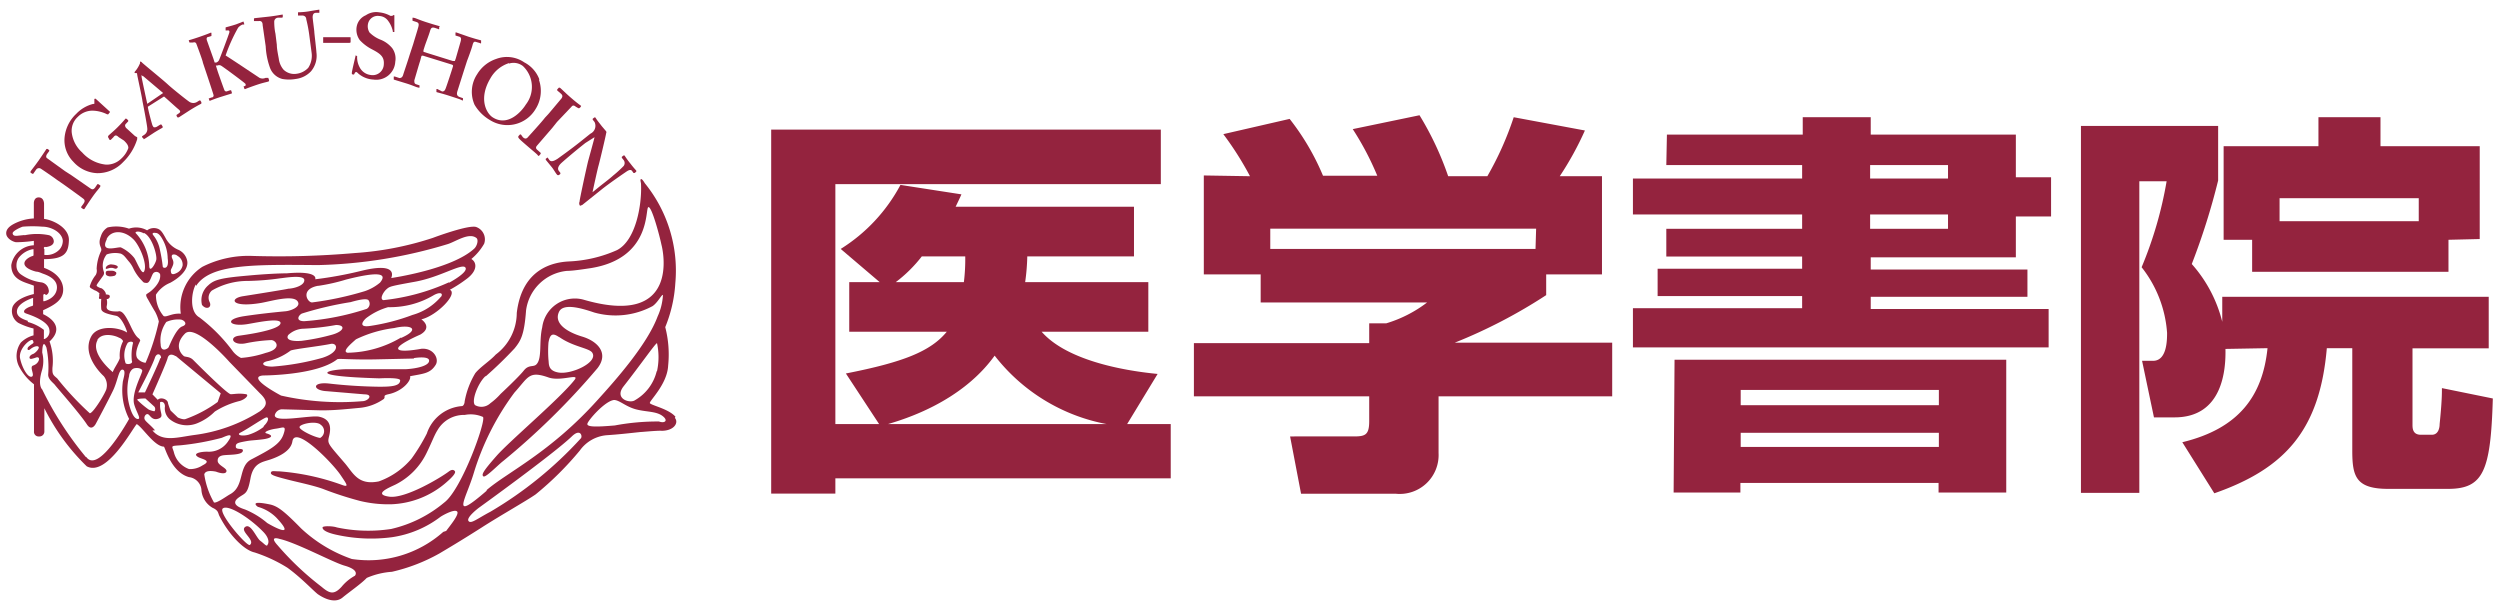 <svg xmlns="http://www.w3.org/2000/svg" viewBox="0 0 164 40"><defs><style>.cls-1{fill:#94233e;}</style></defs><path class="cls-1" d="M4.69,11.5l1.24.86c.15.11.23.05.32-.07l.14-.21s0,0,.06,0l.12.08a.05.05,0,0,1,0,.08c0,.06-.2.24-.52.7s-.48.72-.52.78a0,0,0,0,1-.06,0l-.14-.09s0,0,0-.07l.14-.19c.07-.1.14-.22,0-.33s-1.12-.82-1.38-1l-.35-.24c-.11-.09-1-.7-1.07-.74s-.21-.06-.31.08l-.18.26s0,0-.06,0L2,11.32s0,0,0-.05.23-.3.57-.79.43-.64.48-.71a0,0,0,0,1,.07,0l.11.08s0,.05,0,.06l-.14.19c-.07.11-.09.22,0,.28l1.18.85Z"/><path class="cls-1" d="M8.85,8.92A1.1,1.1,0,0,0,9,9s0,.08,0,.13a3.54,3.54,0,0,1-.92,1.5,2.3,2.3,0,0,1-1.71.73,2.21,2.21,0,0,1-1.56-.75A2,2,0,0,1,4.23,9.1,2.43,2.43,0,0,1,5,7.47a2.3,2.3,0,0,1,1.1-.65c.09,0,.1,0,.09-.11l0-.11s0-.08,0-.1a.07.07,0,0,1,.11,0l.89.81s.06.05,0,.07l-.09.12s0,0-.07,0a2.27,2.27,0,0,0-.93-.24,1.35,1.35,0,0,0-1,.41,1.23,1.23,0,0,0-.39,1.06A2.08,2.08,0,0,0,5.39,10a2.41,2.41,0,0,0,1.57.8,1.36,1.36,0,0,0,1-.4,1.71,1.71,0,0,0,.46-.69c0-.15-.07-.28-.29-.49L7.79,9c-.16-.15-.24-.15-.35,0l-.18.18a0,0,0,0,1-.07,0L7.09,9a0,0,0,0,1,0-.06c0-.05.27-.24.62-.59s.48-.52.52-.56,0,0,.07,0l.11.1s0,0,0,.07l-.14.15c-.08.07-.09.16,0,.28Z"/><path class="cls-1" d="M9.7,7c0,.15.23,1,.29,1.19a.36.36,0,0,0,.06.11c0,.07.16.07.26,0l.21-.13c.05,0,.06,0,.07,0l.08.13s0,.06,0,.07-.3.16-.65.39-.48.32-.56.36,0,0-.07-.05L9.32,9s0,0,0-.06l.15-.1a.44.44,0,0,0,.19-.43c0-.13-.21-1.27-.32-1.8,0-.12-.3-1.48-.33-1.65s0-.16-.1-.17a.13.13,0,0,1-.07,0,.07.07,0,0,1,0-.08,2,2,0,0,0,.35-.57.19.19,0,0,1,0-.1s.09,0,.12.06c.29.26,1.39,1.15,1.69,1.43s1.29,1.07,1.44,1.16a.47.47,0,0,0,.48,0l.16-.1s0,0,.06,0l.07.11s0,.07,0,.09-.21.1-.77.45l-.71.46s-.06,0-.09,0l-.06-.1s0,0,0-.06l.13-.09c.14-.09.15-.16,0-.28s-.77-.69-.95-.84Zm1-.9L9.4,5c-.06,0-.09-.07-.11-.06s0,.05,0,.11.34,1.62.37,1.76Z"/><path class="cls-1" d="M14.29,4.71c.1.29.39,1.11.43,1.2a.13.13,0,0,0,.17.08l.21-.07s.05,0,.06,0l.05.15s0,.06,0,.06l-.74.23c-.49.16-.66.24-.72.26s0,0,0,0l-.06-.16s0,0,0,0l.2-.07c.1,0,.13-.09.12-.15s-.35-1.09-.59-1.8l-.11-.33c0-.1-.41-1.19-.43-1.24s-.08-.13-.22-.08l-.17,0s-.05,0-.06,0l-.05-.15s0,0,0,0,.24-.06.73-.23.62-.23.7-.26,0,0,.06,0l0,.15s0,0,0,.06l-.18.06c-.12,0-.16.09-.12.22L14,3.85l.08.25.11,0a.31.31,0,0,0,.17-.14c.07-.13.65-1.7.68-1.81s0-.18-.15-.15L14.8,2s0,0,0,0l0-.14s0-.05,0-.06.31-.08.68-.2l.49-.19s0,0,0,0l.05.15s0,0,0,.05l-.11,0a.73.73,0,0,0-.29.21,10.81,10.81,0,0,0-.82,1.82c.33.2,2,1.32,2.23,1.47a.48.48,0,0,0,.39,0l.13,0a0,0,0,0,1,.05,0l.05.14s0,0,0,.06-.26.07-.79.25-.69.25-.77.28,0,0-.05,0l-.05-.14s0,0,0-.05l.08,0a.11.11,0,0,0,0-.18c-.1-.1-1.46-1.11-1.58-1.17a.27.27,0,0,0-.23,0l-.1,0Z"/><path class="cls-1" d="M17.23,1.65c0-.2-.09-.29-.24-.27l-.27,0s0,0-.06,0l0-.14s0-.05.06-.05l.92-.1c.5-.06.78-.12.86-.13s0,0,.05,0l0,.14s0,.05-.05.06l-.25,0a.26.26,0,0,0-.26.27c0,.07,0,.43.08.78l.09.73c0,.3.1.73.13.92a1.36,1.36,0,0,0,.31.71,1,1,0,0,0,.85.27,1.27,1.27,0,0,0,.77-.39,1.44,1.44,0,0,0,.22-1L20.3,2.39a9.44,9.44,0,0,0-.21-1.13c0-.16-.14-.25-.27-.24l-.22,0s-.05,0-.05,0l0-.15s0-.05,0-.06.34,0,.73-.07.56-.09.61-.1.06,0,.06,0l0,.14s0,.06,0,.06l-.21,0c-.22,0-.22.19-.23.26s.11.91.11,1,.13,1.12.14,1.36a1.58,1.58,0,0,1-.36,1.22,1.65,1.65,0,0,1-1,.5,2.53,2.53,0,0,1-.88,0,1.18,1.18,0,0,1-.8-.71,4.84,4.84,0,0,1-.29-1.43Z"/><path class="cls-1" d="M23,2.76s0,.05-.07.05l-1.68,0s-.05,0-.05,0V2.44s0,0,.05,0l1.69,0c.05,0,.07,0,.06.06Z"/><path class="cls-1" d="M23.43,3.68s0,0,0,0a1.36,1.36,0,0,0,.15.71.94.94,0,0,0,.74.53.73.73,0,0,0,.85-.61c.07-.55-.16-.76-.76-1.07a2.89,2.89,0,0,1-.81-.61,1.16,1.16,0,0,1-.2-.89A1,1,0,0,1,24,1a1.2,1.2,0,0,1,.88-.19,1.9,1.9,0,0,1,.73.23c.06,0,.1,0,.13,0L25.78,1a.13.13,0,0,1,.09,0s0,0,0,.1,0,.94,0,1,0,0,0,0l-.1,0a0,0,0,0,1,0-.05,1.71,1.71,0,0,0-.3-.67.75.75,0,0,0-.59-.33.65.65,0,0,0-.74.52.77.77,0,0,0,.1.56,2.14,2.14,0,0,0,.69.46,1.89,1.89,0,0,1,.8.57,1.17,1.17,0,0,1,.2.89,1.25,1.25,0,0,1-1.43,1.17,1.65,1.65,0,0,1-1-.4.4.4,0,0,0-.13-.1s-.07,0-.11.1-.07.07-.12.06-.06,0-.06-.1.22-1,.24-1.1,0-.05,0-.05Z"/><path class="cls-1" d="M27.74,3.65c-.06,0-.08,0-.1.05L27.56,4c-.07.2-.26.87-.38,1.27,0,.14,0,.22.13.26l.21.07s.05,0,0,0l0,.14a.06.06,0,0,1-.08,0c-.1,0-.29-.11-.76-.26l-.85-.26s0,0,0-.07l0-.13s0,0,.07,0l.3.1c.14,0,.21-.08.25-.22s.31-.92.42-1.29l.24-.73c.05-.18.27-.88.3-1,.09-.29.08-.38-.1-.44l-.25-.08s0,0,0-.07l0-.12a.07.07,0,0,1,.08,0c.1,0,.28.11.84.29s.73.22.83.25.05,0,0,.06l0,.13s0,.05-.07,0l-.21-.07c-.21-.06-.26,0-.33.24s-.3.83-.35,1l-.07.22c0,.06,0,.09,0,.11L29.7,4c.09,0,.12,0,.14,0l.06-.17.31-1.08c.05-.18.06-.29-.07-.34l-.26-.08s0,0,0-.06l0-.14s0,0,.06,0l.8.28c.44.14.67.2.76.22s.06.05.06.08l0,.11s0,.06-.09,0l-.21-.06c-.17-.06-.21,0-.27.23s-.29.85-.35,1l-.2.62L30,6c-.06.21,0,.3.14.36l.23.08s0,0,0,0l0,.13s0,.05-.08,0-.28-.11-.77-.27-.73-.21-.89-.26a0,0,0,0,1,0-.07l0-.13s0,0,.06,0L29,6c.14,0,.18-.06.24-.21s.4-1.18.43-1.29l.05-.16c0-.05,0-.08-.1-.11Z"/><path class="cls-1" d="M35.35,5.22a2.22,2.22,0,0,1-.22,1.94,2.15,2.15,0,0,1-3,.71,2.82,2.82,0,0,1-1-1,2.09,2.09,0,0,1,.17-2,2.31,2.31,0,0,1,1.24-1,2,2,0,0,1,1.85.22,2.08,2.08,0,0,1,1,1.14m-2-1.09a2.15,2.15,0,0,0-1.22,1c-.8,1.34-.26,2.31.17,2.57,1,.62,1.9-.43,2.16-.86a1.88,1.88,0,0,0-.2-2.52,1,1,0,0,0-.91-.16"/><path class="cls-1" d="M36.23,8.39l-1,1.16c-.12.14-.06.22.05.31l.19.17s0,0,0,.06l-.1.12a.06.06,0,0,1-.08,0c0-.05-.22-.22-.65-.59S34,9.07,34,9s0,0,0-.06l.11-.12s0,0,.06,0L34.3,9c.09.08.2.15.33,0s.91-1,1.12-1.28L36,7.45l.84-1c.08-.13.07-.21-.06-.32l-.23-.2s0,0,0-.06l.11-.12s0,0,.05,0,.28.26.73.65.6.48.66.53,0,0,0,.08L38,7.1a0,0,0,0,1-.06,0L37.77,7c-.1-.09-.2-.11-.28,0L36.54,8Z"/><path class="cls-1" d="M38.4,9.38c-.81.64-1.44,1.19-1.58,1.32s-.29.34-.16.51l.1.13s0,.05,0,.07l-.1.08s0,0-.07,0-.25-.35-.39-.52l-.4-.49s0,0,0-.06l.12-.09h0l.12.17c.1.12.26.1.56-.1.09-.07.78-.55,1.53-1.15l.6-.48A.57.57,0,0,0,39,8l-.12-.15a0,0,0,0,1,0-.06L39,7.7s0,0,.05,0l.1.15c.06.09.17.22.33.43l.17.2.11.13a.14.14,0,0,1,0,.14c0,.09-.44,1.93-.5,2.13s-.36,1.58-.39,1.73l0,0,.48-.39c.42-.33.66-.51.88-.71a7.77,7.77,0,0,0,.68-.62.32.32,0,0,0,0-.39l-.12-.15s0-.05,0-.06l.11-.09s0,0,.07,0a5.31,5.31,0,0,0,.4.55,5.3,5.3,0,0,0,.37.44s0,.06,0,.07l-.11.09a0,0,0,0,1-.07,0l-.1-.14c-.07-.09-.18-.08-.37.05s-1.17.8-1.65,1.19l-1.25,1c-.06,0-.13.1-.17,0a.26.26,0,0,1,0-.22c0-.08.1-.56.22-1.13s.3-1.37.33-1.49S39,9.06,39,9l0,0Z"/><path class="cls-1" d="M44.31,27.34c-.43-.52-1.64-.76-1.68-.9s1.14-1.23,1.2-2.45a7.15,7.15,0,0,0-.19-2.53,9,9,0,0,0,.66-2.87,9.08,9.08,0,0,0-2-6.57s-.17-.3-.25-.27,0,.21,0,.31c.07,1.37-.34,3.72-1.58,4.35a8.66,8.66,0,0,1-3.14.74c-1,.05-3.08.43-3.43,3.38a3.43,3.43,0,0,1-1.38,2.73c-.37.41-1,.8-1.34,1.22a5.48,5.48,0,0,0-.7,1.86c0,.13-.08.3-.18.3A2.64,2.64,0,0,0,28,28.44,12.27,12.27,0,0,1,27,30.08a5,5,0,0,1-2.15,1.5c-1.39.28-1.69-.58-2.26-1.23-1.1-1.28-1.12-1.25-1-1.74s.15-1.1-.64-1.27c-.54-.14-3.19.48-2.9-.18a.51.51,0,0,1,.43-.31l2.62.07c.87,0,1.59-.08,2.45-.16a3.26,3.26,0,0,0,1.63-.59c.1-.13,0-.17.08-.23s.25-.08.39-.12c.84-.24,1.34-.89,1.25-1.14.89-.17,1.32-.18,1.67-.73.27-.4-.13-1.14-.93-1.07,0,0-1.45.28-1.52,0s1.45-.93,1.45-.93c.85-.49.07-1,.07-1,1-.23,2.43-1.68,1.87-1.94a8.81,8.81,0,0,0,1.15-.75c.69-.54.61-1.06.26-1.27a3.68,3.68,0,0,0,.84-1,.86.86,0,0,0-.5-1.09c-.45-.2-2.83.69-2.85.7a20.57,20.57,0,0,1-5.14,1,57.44,57.44,0,0,1-6.69.19,6.7,6.7,0,0,0-3.3.71,3.14,3.14,0,0,0-1.42,3.08c-.59-.05-.95.26-1.13.15a2.12,2.12,0,0,1-.5-1.4,2,2,0,0,1,.94-.78c.59-.32,1.17-.83,1.12-1.38a1,1,0,0,0-.56-.77,1.68,1.68,0,0,1-.87-.79c-.24-.44-.35-.57-.6-.63a.74.74,0,0,0-.61.13A1.46,1.46,0,0,0,8.46,15a2.54,2.54,0,0,0-1.4-.08,1,1,0,0,0-.44.57c-.25.63.13.75,0,1a3,3,0,0,0-.28,1.15.58.58,0,0,1-.06.4,2.2,2.2,0,0,0-.39.74c0,.11.09.13.31.26a.78.78,0,0,1,.24.13l.11.09H6.51s0,.09,0,.13l0,0s0,0,0,.06a.16.16,0,0,0,0,.15.18.18,0,0,0,.13,0v.05a3.81,3.81,0,0,0,0,.59c0,.24.35.35,1,.48.4.12.75,1.14.69,1.09-.59-.37-1.95-.5-2.35.27-.64,1.22.69,2.47.83,2.6a.94.94,0,0,1,.18.79c0,.2-.87,1.64-1.1,1.64a19.49,19.49,0,0,1-2.14-2.29c-.29-.24-.32-.28-.31-.69a3.77,3.77,0,0,0-.19-1.73c1.2-1.11-.42-1.79-.42-1.79v-.26c.68-.31,1.15-.59,1.28-1.08S4.05,18,2.89,17.57V17c1.36,0,1.6-.42,1.63-1.23s-1-1.33-1.63-1.41c0-.52,0-1,0-1s0-.4-.34-.41-.33.38-.33.38v1a3.16,3.16,0,0,0-1.37.39c-.26.15-.47.35-.44.63s.39.5.64.54a8.66,8.66,0,0,0,1.17-.09v.29A1.57,1.57,0,0,0,.74,17.39c0,1,.89,1.11,1.48,1.35v.55c-1.31.31-1.41.89-1.41.89a.92.92,0,0,0,.39,1,4.47,4.47,0,0,0,1,.37V22a1.87,1.87,0,0,0-.83.47A1.52,1.52,0,0,0,1.23,24a3.47,3.47,0,0,0,1,1.21v3.09a.3.3,0,0,0,.33.33.32.32,0,0,0,.35-.33V26.78a13.92,13.92,0,0,0,2.78,3.81c1.31.7,3-2.48,3.28-2.77.38.21,1.15,1.46,1.78,1.48.07,0,.46,1.67,1.65,2a.93.93,0,0,1,.81.79,1.47,1.47,0,0,0,.75,1.23.79.79,0,0,1,.26.17c.1.1.12.26.17.35C15,35.06,16,36.09,16.7,36.24a9.69,9.69,0,0,1,2.15,1c.89.64,1.69,1.5,2,1.74.57.39,1.2.57,1.62.22s1.22-.9,1.59-1.29a5,5,0,0,1,1.65-.4,11.64,11.64,0,0,0,3.11-1.2c.47-.28,1.29-.76,2.77-1.7,1.21-.78,2.95-1.76,3.55-2.18a20.76,20.76,0,0,0,2.9-2.88,2.41,2.41,0,0,1,1.76-1c.78-.05,1.46-.13,2.22-.21.11,0,1.08-.1,1.39-.08.79,0,1.14-.52.86-.85m-33-10.62c0-.14.26-.12.38,0a.65.65,0,0,1,.33.62.7.7,0,0,1-.32.46c-.14.08-.4.21-.44,0s0-.15.12-.46-.11-.47-.07-.61m31.81,7.55a3,3,0,0,1-1.42,1.9c-.32.24-1.4-.08-.75-.91,1.13-1.44,2.07-2.8,2.19-2.83a4.36,4.36,0,0,1,0,1.84m-11.25.35a26.35,26.35,0,0,0,1.91-1.85c.4-.5.63-.86.75-2.49a3,3,0,0,1,2.68-2.59c.4,0,1.15-.12,1.56-.18,4-.64,3.56-3.92,3.78-4s.74,1.88.86,2.46c.09.31,1.29,5.49-5.14,3.6a2.16,2.16,0,0,0-2.68,1.82c-.22.93,0,2-.36,2.41-.2.24-.51,0-.85.43s-1.52,1.53-1.52,1.53a4.18,4.18,0,0,1-.67.61.85.85,0,0,1-1,.13c-.27-.22.15-1.42.69-1.92m4.84-2.54c.91.63,1.92.71,2.14,1,.46.64-1.4,1.49-2.24,1.31-.68-.13-.58-.59-.62-.82a7.27,7.27,0,0,1,0-1.14c.1-.55.26-.65.69-.36M21,27.84a.51.51,0,0,1,0,.89c-.41-.06-1.38-.53-1.35-.72s1-.42,1.37-.17m6.13-4.35s1-.17,1,.17-.82.52-1.53.56c-.29,0-3.33,0-3.85,0-1.16,0-3,.45,2.12.6,0,0,1.36-.08,1.36.13,0,.37-.56.42-1.33.42a32.68,32.68,0,0,1-3.34-.21c-1.14-.12-1.07.45-.17.5l2.5.21c.6,0,.26.45-.16.45a17.53,17.53,0,0,1-5.31-.37s-2.35-1.23-1.17-1.32c0,0,3.51,0,4.85-1.06.08-.07,1,.05,2.77,0l2.27-.05M17.3,28a3.12,3.12,0,0,1-1,.52c-.46.12-.8,0-.53-.14.55-.28,1.57-1,1.72-1s.15.25-.2.58M23,19.82c.73-.21,1.07-.23,1.17-.13a.39.39,0,0,1-.11.57,16.84,16.84,0,0,1-4.1.81c-.59,0-.39-.38-.16-.5a22.1,22.1,0,0,1,3.2-.75m-2.11-1.07a12.42,12.42,0,0,0,1.81-.41c2.24-.57,2.71-.38,2.23.2a3.09,3.09,0,0,1-1,.56,20.94,20.94,0,0,1-3.46.74c-.31,0-.79-.86.38-1.09m-1.09,2.82a16.07,16.07,0,0,0,2.28-.25c.66,0,.54.42-.27.64a14,14,0,0,1-2,.4c-1.2.08-.89-.38-.82-.42a1.53,1.53,0,0,1,.85-.37M19.06,23c.19-.1,2-.3,2.63-.44.46-.09.64.53-.53.91a16.54,16.54,0,0,1-3.3.58c-.7,0-.78-.28-.25-.37A3.92,3.92,0,0,0,19.06,23m7.25-.86a7.08,7.08,0,0,1-3.51,1c-.39-.08.24-.6.55-.88a8,8,0,0,1,2.51-.74c1.13-.27,1.75.08.45.65m2.62-2.71a3.78,3.78,0,0,1-1.87,1.2,13.49,13.49,0,0,1-2.77.72c-.77.12-.53-.28-.27-.51a4.35,4.35,0,0,1,1.44-.72,5.62,5.62,0,0,0,3-.79c.42-.23.62-.12.48.1m.51-.94a13.94,13.94,0,0,1-4.3,1.17c-.27-.07,0-.54.21-.72s.21-.19,1.87-.49,3.08-1.24,3.3-.93-1.07,1-1.08,1m-16.59.21c.93-1.44,3.68-1.41,8-1.37a31.54,31.54,0,0,0,8.52-1.38c.51-.16,1.38-.78,1.87-.4.15.11.06.5-.13.69-1.47,1.37-5.46,1.94-5.46,1.94s.57-1.09-1.93-.48a25.21,25.21,0,0,1-3.05.56s.26-.58-1.86-.39c-.49,0-1.51.05-2.57.15-1.71.15-2.19.26-2.58.63A1.28,1.28,0,0,0,13.25,20c.28.36.69.18.49-.21a.62.62,0,0,1,.16-.73,4.63,4.63,0,0,1,2.35-.63,17.22,17.22,0,0,0,2.18-.18c.11,0,1.48-.25,1.53.1s-.6.57-1.06.59c0,0,.15,0-2.95.49-.93.14-.8.78,1.19.44.72-.13,2.27-.6,2.43,0,.07.28-.46.51-.84.55,0,0-1.38.12-2.71.32s-1,.7.16.53c.53-.08,2.12-.44,2.22-.11.11.51-2.65.85-2.7.86-.71.08-.44.65.37.51a10.61,10.61,0,0,1,1.72-.22c.31,0,.76.57-.36.84a6.65,6.65,0,0,1-1.62.33,1.52,1.52,0,0,1-.53-.43,10.9,10.9,0,0,0-2.2-2.23c-.71-.4-.49-1.76-.23-2.16m-1.94,2.46a1.9,1.9,0,0,1,.9-.16c.25,0,.56.31.15.45s-.84,1.26-.9,1.37-.51.36-.52-.19a2.08,2.08,0,0,1,.37-1.47m.63,2.24,2.94,2.44-.2.57a8.28,8.28,0,0,1-2.11,1.12c-.17.06-.5-.1-.5-.1l-.48-.46a4.29,4.29,0,0,1-.17-.48c0-.26-.49-.43-.67-.22L10,25.87s1-2.25,1-2.4c.12-.38.51-.11.51-.11m-1,.14c-.05.24-1,2.24-1,2.24H9.07S10,24,10.17,23.44c.15-.35.43-.17.39.06m-.35-8.22c.16,0,.32.15.51.53A2.62,2.62,0,0,1,11,16.94c.11.75-.28.66-.32.57a10.83,10.83,0,0,0-.21-1.22,2.13,2.13,0,0,0-.4-.84c-.14-.16,0-.2.13-.17m-.76,0c.53.23.88,1.47.81,1.77s-.46.91-.46.36a3.31,3.31,0,0,0-.87-2.1c-.11-.08.1-.22.52,0M7,15.67c.3-.59,1.12-.58,1.72,0,.4.35,1,1.7.72,2.16-.15.2-.5-.73-.64-.92a2.49,2.49,0,0,0-.87-.68c-.23-.05-1.39.4-.93-.52m.82,4.72c-.16,0-.9.06-.82-.35a1,1,0,0,0,0-.46c.14,0,.22-.11.2-.2s-.12-.09-.26-.11l0-.07a.67.67,0,0,0-.28-.33c-.07,0-.31-.11-.32-.17s.11-.21.28-.45.22-.27.2-.44A1.17,1.17,0,0,1,7,16.69a1.68,1.68,0,0,1,.93-.05c.21.1.27.21.51.5a1.91,1.91,0,0,1,.31.48,2.93,2.93,0,0,0,.56.79c.09.09.09.15.32.15s.31-.56.46-.67a.28.28,0,0,1,.41.09c.11.6-.67,1.17-.67,1.17l-.21.14c-.1.08.08.33.1.37s.34.61.45.78a2.81,2.81,0,0,1,.25.65,14.6,14.6,0,0,1-.87,2.71A.8.8,0,0,1,9,23.49c-.22-.38.2-1.14.2-1.14-.07-.26-.18,0-.62-.94s-.6-1-.84-1m.64,2.08c.11-.09.31-.11.35,0a3.33,3.33,0,0,0-.08,1.18c.1.2-.3.27-.41.16a1.6,1.6,0,0,1,.14-1.34m-2-.18c.29-.51,1.13-.33,1.44-.15.06,0,.25.14.25.23a2,2,0,0,0-.21,1.1c-.07.26-.39.68-.46.92,0,0-1.5-1.21-1-2.1M1.58,15.42l-.48.05c-.11,0-.25,0-.27-.16s.55-.41.66-.44a7.83,7.83,0,0,1,1.29,0c.61,0,1.29.39,1.34.91a.87.87,0,0,1-.21.58,1.16,1.16,0,0,1-1,.36h0a.17.17,0,0,1,0-.05v-.33A.07.07,0,0,1,3,16.21c.36-.05.52-.18.53-.37a.44.44,0,0,0-.31-.41,3.93,3.93,0,0,0-1.59,0M1.37,18a.69.69,0,0,1-.29-.58.88.88,0,0,1,.15-.51,1.52,1.52,0,0,1,.91-.56H2.2a.08.08,0,0,1,0,.05v.33a.06.06,0,0,1-.05.06c-.19.05-.55.25-.55.49s.34.43.77.54c.15,0,.31.08.44.13l0,0c.31.11,1,.37.92,1s-.79.8-.83.81l-.06,0s0,0,0-.05v-.33A.07.07,0,0,1,3,19.36.28.28,0,0,0,3.19,19h0a.57.57,0,0,0-.5-.48A2.93,2.93,0,0,1,1.37,18m.46,3.05c-.42-.14-.72-.29-.72-.61,0-.55.93-.85,1-.88s0,0,.06,0a.07.07,0,0,1,0,.06V20a.08.08,0,0,1-.05.07c-.24.06-.52.21-.54.34s.1.14.37.24,1.26.48,1.29,1a.53.53,0,0,1-.3.58.06.06,0,0,1-.06,0,.07.07,0,0,1,0-.06v-.53a3,3,0,0,0-1.06-.52m.35,2.86c-.27.09.15.65-.09.73s-.62-.54-.76-1.19.74-1.39.84-1.18,0,.15-.27.39c-.15.12-.09.34.11.17s.49-.25.54-.13-.26.42-.37.45c-.3.11-.29.36-.1.32.35-.08.34-.14.45-.08s0,.41-.35.52m3.46,6a22.1,22.1,0,0,1-2.86-4.43s-.33-.26,0-1.31a2.22,2.22,0,0,0,0-1.11s0-1,.28-.32a6.46,6.46,0,0,1,.11,1.77c0,.32.34.53.45.68s1.66,1.91,2.09,2.58c.33.51.6-.07.6-.07s.8-1.49,1.12-2.16.37-1.41.63-1.36,0,.68,0,.86a4.13,4.13,0,0,0,.42,2.37s-2,3.64-2.81,2.5m3.45-2.51c-.14.07-.42-.06-.64-.94a3.83,3.83,0,0,1,0-1.86c0-.19.14-.46.34-.51s.47,0,.52.14-.75,1.5-.52,2.25c.12.42.41.87.29.92M9,26.23c0-.09.43-.09.54-.09l.58.53c.1.11.06.29,0,.31a1.65,1.65,0,0,1-.36-.11A5.76,5.76,0,0,1,9,26.23m1.17,2c-.3-.36-.61-.56-.68-.72s.07-.38.21-.34.26.43.67.3.13-.35.13-.86c0-.1,0-.16,0-.21s.31-.11.32.26a.94.94,0,0,0,.3.83,1.8,1.8,0,0,0,1.9.24A3.43,3.43,0,0,0,14.09,27a5.44,5.44,0,0,1,1.65-.7c.4-.13.6-.4.4-.44-.47-.08-.77,0-1,0s-2.22-2-2.47-2.25-.55-.17-.63-.27c-.24-.2-.59-.76.09-1.45s2.92,1.85,2.92,1.85l2,2.06c.53.5.5.81,0,1.18a10.47,10.47,0,0,1-4.34,1.56c-1.09.15-2.05.48-2.71-.3m2.4,2.53a1.58,1.58,0,0,1-1-1.13c-.13-.41-.23-.38.46-.43a16.93,16.93,0,0,0,2.69-.49c.36-.15.83-.37.42.22a1.51,1.51,0,0,1-1.38.69c-.45,0-1,.12-.58.36.26.14.91.22.29.53a1.49,1.49,0,0,1-.93.25m1.66,2.18a5.23,5.23,0,0,1-.63-1.83c.06-.23.36-.26.77-.18,0,0,.59.24.68,0s-.59-.4-.57-.73c0-.06,0-.26.3-.33s1.23,0,1.34-.27-.43-.06-.45-.29.11-.27.58-.36.55-.06,1.18-.14c.43-.05.86-.21.25-.39-.24-.07.17-.25.63-.31s.71-.26.48.39-.91,1-2.07,1.61c-.93.45-.44,1.78-1.44,2.31-.22.12-.88.61-1.05.53m3.52,2.81c-.09.08-.2-.09-.47-.29s-.63-1.19-1-.91.7.86.31,1.18c-.18.13-2.13-2.13-1.77-2.4s1.79.64,2.67,1.56c.38.4.37.73.23.86m5.76,2a3,3,0,0,0-.87.72c-.51.56-.8.44-1.32,0a19,19,0,0,1-2.88-2.72c-.6-.66.12-.42.12-.42,1.12.25,3.47,1.52,4.25,1.75,1.07.3.7.67.7.67m5.8-2.88a7.37,7.37,0,0,1-6,1.78,9.35,9.35,0,0,1-3.32-2c-1.08-1.1-1.53-1.47-2.06-1.58s-.89-.14-.93-.05.15.21.15.21a2.76,2.76,0,0,1,1.22.72c1.43,1.53-.48.42-.61.34a5.37,5.37,0,0,0-1.46-.89c-.7-.22-.82-.49-.4-.79s.57-.2.76-1.24.78-1.07,1.31-1.25,1.34-.54,1.44-1.18c.17-1.09,2.58,1.35,3.16,2.2.41.61.57.82.12.66a15.43,15.43,0,0,0-4.15-.9c-.33,0-.51-.06-.54.09s.27.24,1.25.49c.6.15,1.51.34,2.16.57a22.73,22.73,0,0,0,2.43.79,7.91,7.91,0,0,0,2.06.22,5.8,5.8,0,0,0,3.59-1.42c.43-.37.66-.64.58-.75s-.21-.11-.37,0c-.53.41-2.89,1.83-3.95,1.67s0-.59.42-.79A4.52,4.52,0,0,0,28,29.68c.37-.76.48-1.11.7-1.46a2,2,0,0,1,1.79-1,2,2,0,0,1,1.19.13c.24.2-1.38,4.74-2.53,5.61a8.31,8.31,0,0,1-3.49,1.74,9.91,9.91,0,0,1-3.56-.1c-.28-.1-.93-.11-.94,0s.12.32,1,.5a10.48,10.48,0,0,0,3.56.14,6.88,6.88,0,0,0,3.18-1.34c.18-.12.93-.53,1.09-.34s-.53,1-.72,1.27m8.83-6.07a25.57,25.57,0,0,1-5.93,4.81c-.89.47-1.29.83-1.44.6s.67-.85.67-.85,4.86-3.5,6.1-4.68c.59-.58.73,0,.6.12m-6.16,3.42c-2.47,2.14-1.36.54-.86-1.15a17.18,17.18,0,0,1,2.67-5.28c.91-1,.93-1.44,2.2-1,.81.31,2.09-.29,1.75.16-.94,1.21-4.25,4-5.13,5s-1,1.23-.86,1.34.94-.73,1.29-1a47.79,47.79,0,0,0,6.19-6.09c.78-1,0-1.78-1-2.08s-1.89-.87-1.51-1.64c.31-.61,1.67-.15,2.3.06a5.13,5.13,0,0,0,3.83-.42c.35-.24.59-.77.68-.73a3.89,3.89,0,0,1-.35,1.41c-.68,1.83-2.73,4.15-3.94,5.48-3.11,3.46-5.93,4.74-7.29,5.92m11.32-4.51a15.15,15.15,0,0,0-2.9.26c-1.18.1-1.82.11-1.8-.1s1.15-1.51,1.75-1.57c.35,0,.76.43,1.43.61s1.32.12,1.74.43.16.51-.22.37M7.31,17.34c-.13,0-.34.08-.37.23s.16,0,.36,0,.28.13.4,0-.19-.22-.39-.22m.25.48c-.08-.08-.21-.07-.42-.07s-.21.09-.2.2.13.15.25.17a1,1,0,0,0,.35-.05s.1-.09.09-.15,0-.08-.07-.1"/><path class="cls-1" d="M67.25,18.51a13.9,13.9,0,0,0,.14-1.69h7V13.56H62.69c.24-.5.26-.54.38-.81l-4-.62a11.1,11.1,0,0,1-3.92,4.2l2.56,2.18h-2v3.25h6.4c-1.06,1.29-2.85,2-6.62,2.74l2.18,3.32H54.8V12.08H76.15V8.5H50.59V32.38H54.8v-1h22V27.82H73.94l2-3.29c-2.4-.23-6-.93-7.61-2.77h7V18.51Zm-9,9.31c4.64-1.35,6.45-3.74,7-4.49a12.13,12.13,0,0,0,7.35,4.49Zm.51-9.31a9.07,9.07,0,0,0,1.71-1.69h2.85a12.18,12.18,0,0,1-.09,1.69Zm20.21-7V18H82.7v1.84H93.62a8.37,8.37,0,0,1-2.68,1.37H89.82v1.3H78.32V26h11.5v1.63c0,.9-.26,1-1,1H84.63l.72,3.76h6.22a2.55,2.55,0,0,0,2.8-2.67V26h11.39V22.48H95.43a34,34,0,0,0,6-3.12V18h3.66V11.56h-2.77a20.66,20.66,0,0,0,1.65-3L99.3,7.69a20.81,20.81,0,0,1-1.73,3.87H95a20.2,20.2,0,0,0-1.88-4l-4.38.91a18.88,18.88,0,0,1,1.61,3.06H86.79A15.93,15.93,0,0,0,84.6,7.8l-4.35,1A20.57,20.57,0,0,1,82,11.56Zm21.76,4.82H83.33V15h17.44Zm8.58-5.5h8.91v.88h-11.1v2.36h11.1v.94h-8.91v1.82h8.91v.8h-9.48v1.79h9.48v.8h-11.1v2.57h27.27V20.27H122.72v-.8H133V17.68H122.72v-.8h9.52V14.2h2.31V11.63h-2.31V8.83h-9.52V7.69h-4.46V8.83h-8.91Zm18.48.88h-5.11v-.88h5.11Zm0,3.3h-5.11v-.94h5.11Zm-18,17.3h4.38v-.63h13v.63h4.44V23.6H109.85Zm17.4-5.73h-13v-1h13Zm0,2.74h-13v-.93h13Zm21.56-6.48c-.32,3.12-1.87,5.27-5.59,6.17l2.1,3.35c4.67-1.63,6.92-4.18,7.38-9.52h1.67v6.72c0,1.69.23,2.51,2.36,2.51h3.92c2.34,0,2.8-1.19,2.94-5.93l-3.34-.68c0,.39,0,.88-.15,2.36,0,.24-.08.7-.51.7h-.72c-.55,0-.55-.44-.55-.67v-5h5V19.47H145.78v1.64a8.93,8.93,0,0,0-2-3.79,44.53,44.53,0,0,0,1.73-5.48V8.26h-9V32.33h3.83V11.89h1.79a25.7,25.7,0,0,1-1.64,5.64,7.82,7.82,0,0,1,1.67,4.3c0,.46,0,1.84-.92,1.84h-.72l.78,3.71h1.35c3.17,0,3.37-3.14,3.34-4.49Zm13.92-7.16V9.59h-6.51V7.69h-4.07v1.9h-6.22v6.14h1.87v2.1h12.88v-2.1Zm-4-1.17h-9.13V13h9.13Z"/></svg>